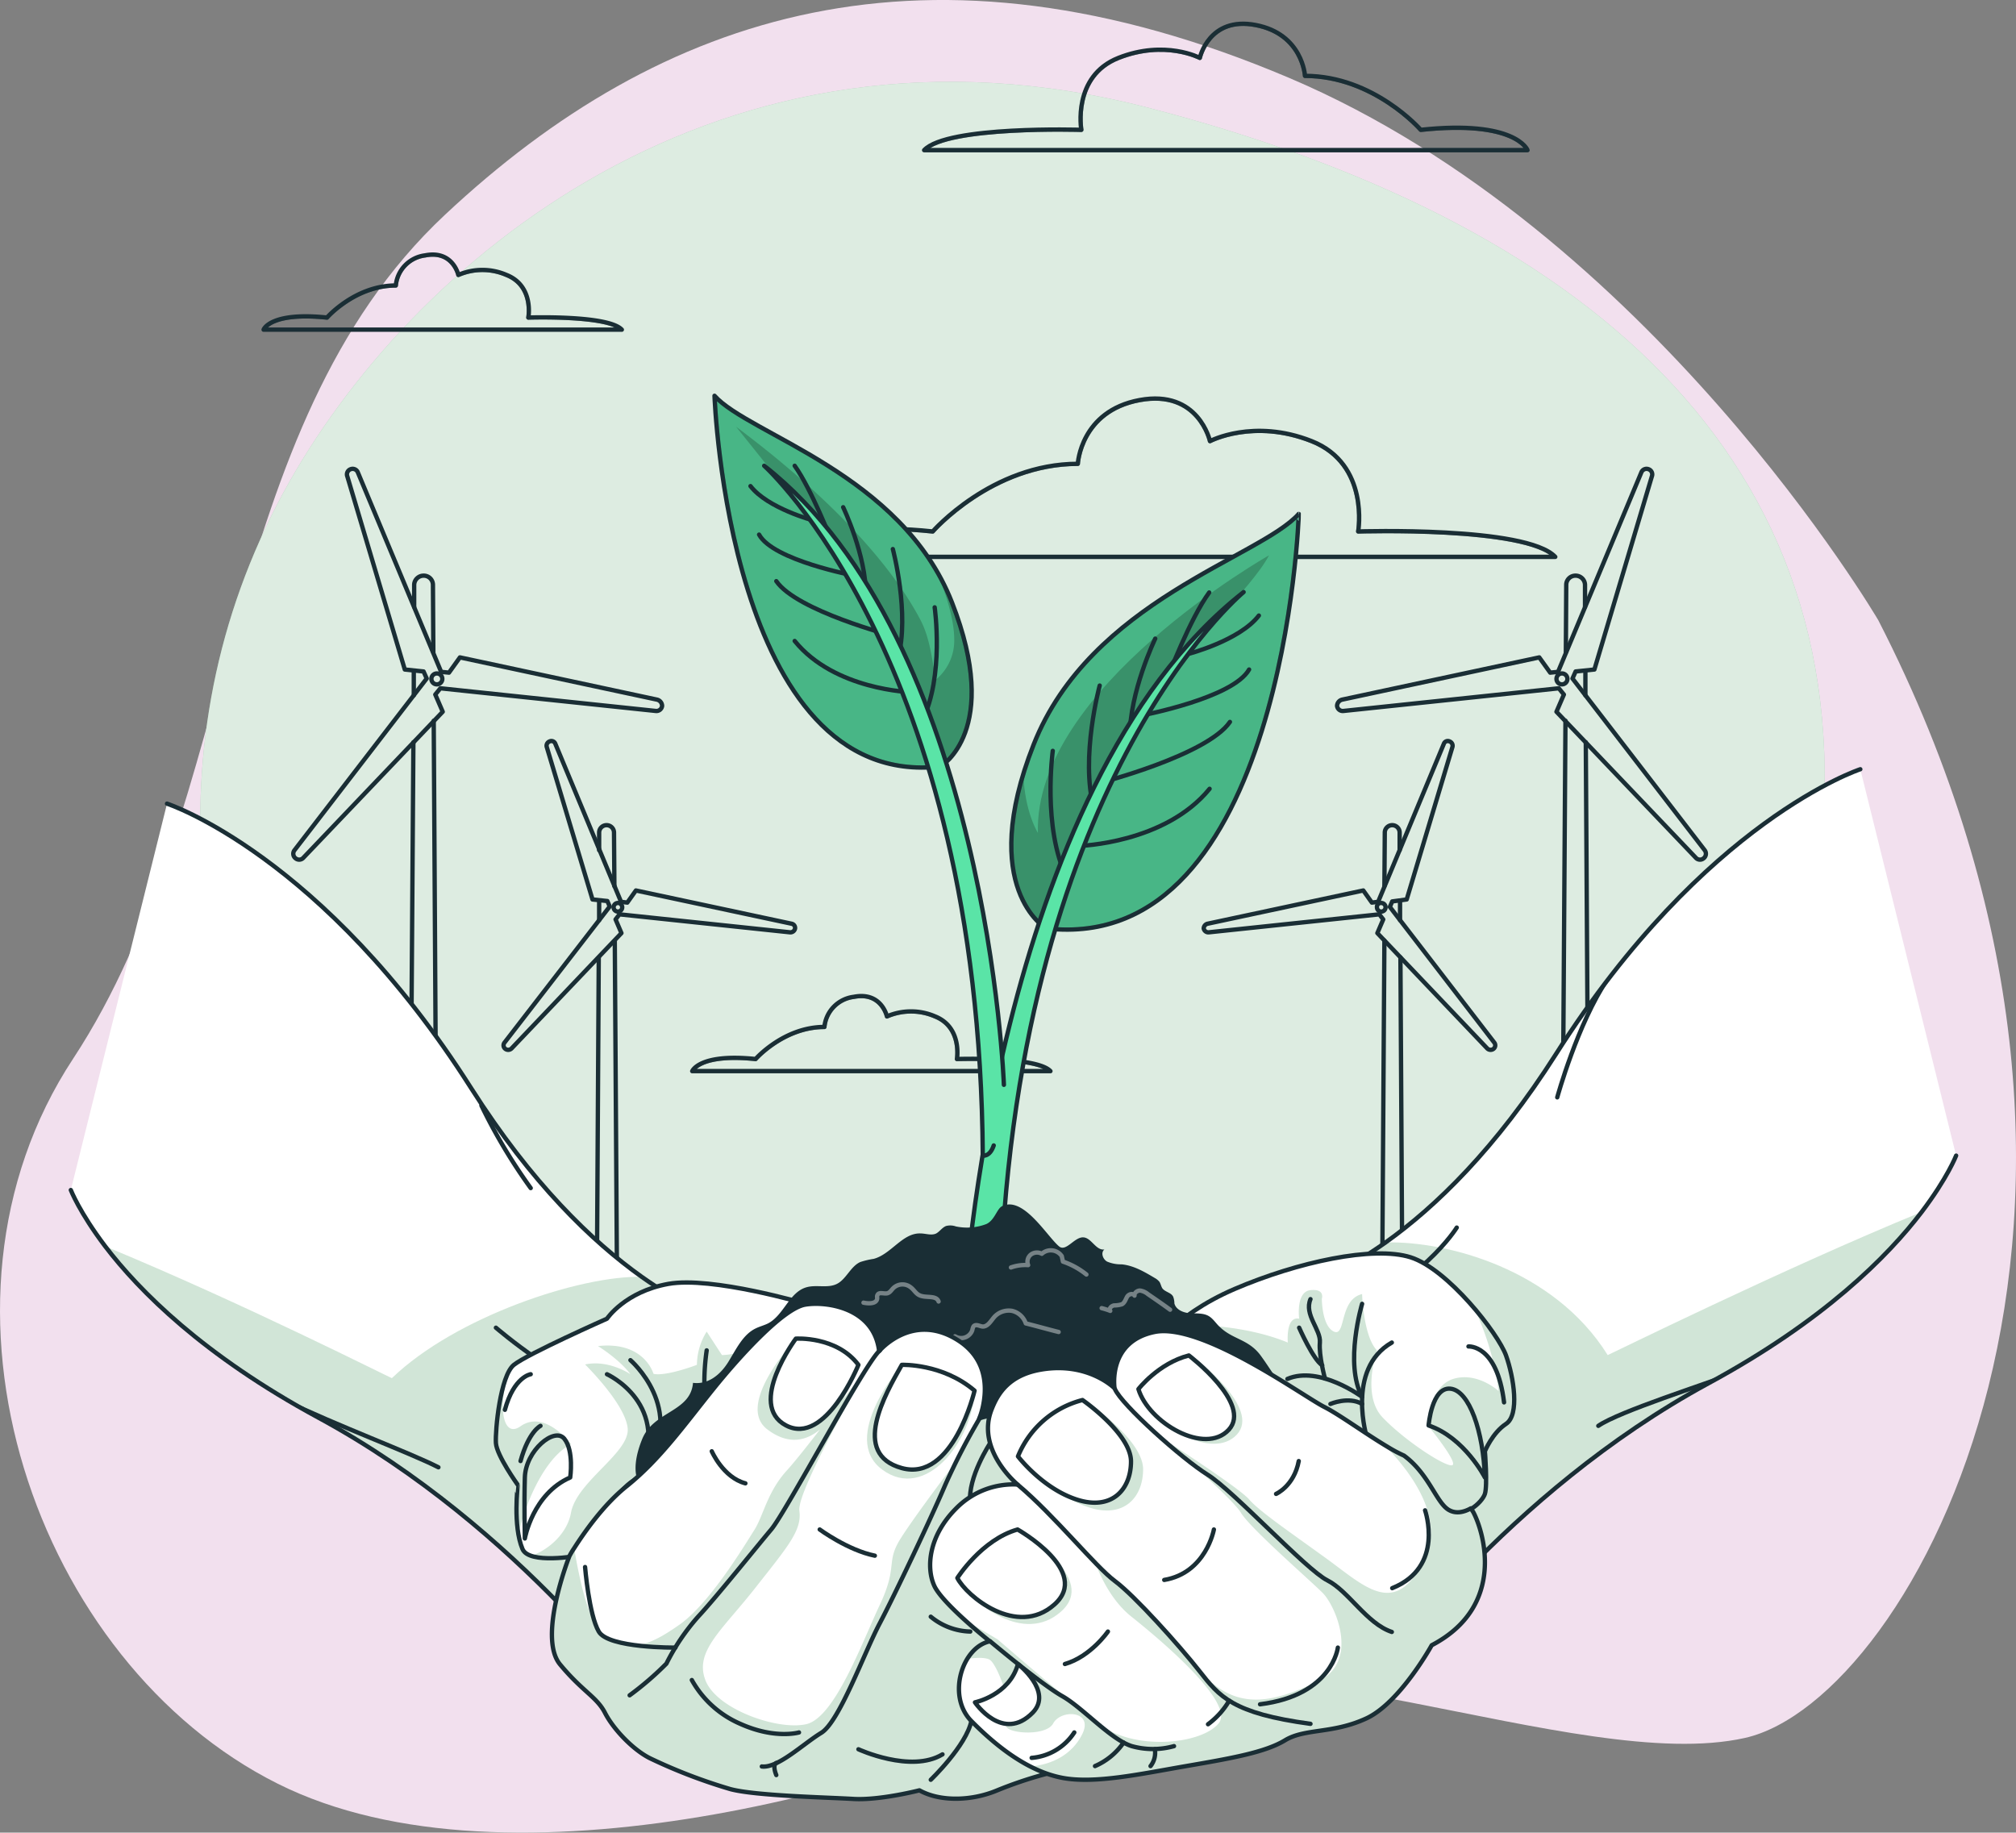 <svg id="acabb06f-aa9b-4f37-8cd4-b0208396fac6" data-name="Layer 1" xmlns="http://www.w3.org/2000/svg" xmlns:xlink="http://www.w3.org/1999/xlink" viewBox="0 0 515.52 468.61"><rect x="0" y="0" width="515.52" height="468.61" fill="#808080" stroke="none"/><defs><clipPath id="b14320d2-7fa3-4174-b8d4-47cee7096230" transform="translate(0.01 -9.5)"><path d="M238.5,145.4s15.1-17.3,37.1-17.3c0,0,.7-13.5,15.8-16.3s18,10.5,18,10.5,11.1-5.9,26,0,11.9,23.1,11.9,23.1,43-1.4,50.4,6.5H204.2C204.3,151.8,208.2,142.2,238.5,145.4Z" style="fill:none"/></clipPath><clipPath id="b8edc8b8-f21a-46d1-985a-889e7f084228" transform="translate(0.01 -9.5)"><path d="M363.3,42.7s-12-13.8-29.6-13.8c0,0-.6-10.7-12.6-13s-14.3,8.4-14.3,8.4-8.9-4.7-20.8,0-9.5,18.4-9.5,18.4-34.3-1.1-40.2,5.2H390.6C390.6,47.8,387.5,40.1,363.3,42.7Z" style="fill:none"/></clipPath><clipPath id="b189408f-b842-4c9b-9f15-b2dbb829516e" transform="translate(0.01 -9.5)"><path d="M83.6,90.7s7.2-8.2,17.6-8.2a8.59,8.59,0,0,1,7.5-7.7c7.1-1.4,8.5,5,8.5,5a15.48,15.48,0,0,1,12.3,0c7.1,2.8,5.6,10.9,5.6,10.9s20.4-.7,23.9,3.1H67.4C67.4,93.7,69.2,89.2,83.6,90.7Z" style="fill:none"/></clipPath><clipPath id="fc72692e-bbf9-4c11-9325-2c35937d1d07" transform="translate(0.01 -9.5)"><path d="M193.2,280.3s7.2-8.2,17.6-8.2a8.59,8.59,0,0,1,7.5-7.7c7.1-1.4,8.5,5,8.5,5a15.48,15.48,0,0,1,12.3,0c7,2.8,5.6,10.9,5.6,10.9s20.4-.7,23.9,3.1H177S178.8,278.8,193.2,280.3Z" style="fill:none"/></clipPath><clipPath id="eaccfa8e-49d9-4f3b-972c-bd23ac95a9a1" transform="translate(0.01 -9.5)"><path d="M18.1,313.8s2.2,5.7,8.8,14.4C35.6,339.6,52,356.1,81.4,372c51.9,28.1,84.8,74.7,84.8,74.7l30.2-96.3s-13.4-1-32.3-14.4c-12.8-9.1-28.2-24-43.6-48.2C82.5,228,42.7,215,42.7,215" style="fill:none"/></clipPath><clipPath id="aed127f0-0cd9-49f0-ac4c-7cfba8648643" transform="translate(0.01 -9.5)"><path d="M500.2,305s-2.2,5.7-8.8,14.4c-8.7,11.4-25.1,27.9-54.5,43.8-51.9,28.1-84.8,74.7-84.8,74.7L322,341.6s13.4-1,32.3-14.4c12.8-9.1,28.2-24,43.6-48.2,38-59.8,77.8-72.8,77.8-72.8" style="fill:none"/></clipPath><clipPath id="bca815fb-6cfc-4c15-a606-35c15a2c599d" transform="translate(0.01 -9.5)"><path d="M267.5,246.9s-17.7-10.2-3.2-47,58-47.9,67.8-59C332.2,140.9,328.2,253.9,267.5,246.9Z" style="fill:none"/></clipPath><clipPath id="e222c1ca-50ca-414e-8112-9edaa84a27ae" transform="translate(0.01 -9.5)"><path d="M240.5,205.5s15.8-9.1,2.9-42-51.9-42.9-60.7-52.8C182.7,110.7,186.2,211.7,240.5,205.5Z" style="fill:none"/></clipPath></defs><g id="b57f6d44-dafa-41aa-bbd3-98d5992ac152" data-name="Layer 1"><g id="b2964562-139f-4e96-a66d-4959335efae6" data-name="Layer 1"><g id="bffd6575-fe86-42d1-91e7-8c0c88cbce37" data-name="Layer 3"><path id="a77e2606-a2b4-464b-9bd9-c41333b6eba3" data-name="background-green" d="M480.3,168.1S422,68.6,329.6,29.4s-160.5-16.8-215.8,35c-58.7,54.9-52,150.2-95.1,215.8-41.5,63-9.5,154.5,52.3,185.4,59.3,29.7,161.1-.1,204.1-21.2s128.3,19.1,171.1,9.5S558,319.5,480.3,168.1Z" transform="translate(0.01 -9.5)" style="fill:#f2e0ee"/></g></g><g id="a31b1b7d-843d-43a7-9d1c-525bdd34855d" data-name="Layer 2"><path d="M72.5,135.4C104.3,76.9,184.2,8.6,293.8,37.1s183.6,88.6,171.5,193.2S389.4,421.8,252,424.4,2.9,263.6,72.5,135.4Z" transform="translate(0.01 -9.5)" style="fill:#8dbe9b"/><path d="M72.5,135.4C104.3,76.9,184.2,8.6,293.8,37.1s183.6,88.6,171.5,193.2S389.4,421.8,252,424.4,2.9,263.6,72.5,135.4Z" transform="translate(0.01 -9.5)" style="fill:#fff;opacity:0.7;isolation:isolate"/></g></g><g id="a222d712-0066-4354-8976-a5b9a6f7c960" data-name="Layer 2"><g style="clip-path:url(#b14320d2-7fa3-4174-b8d4-47cee7096230)"><path d="M238.5,145.4s15.1-17.3,37.1-17.3c0,0,.7-13.5,15.8-16.3s18,10.5,18,10.5,11.1-5.9,26,0,11.9,23.1,11.9,23.1,43-1.4,50.4,6.5H204.2C204.3,151.8,208.2,142.2,238.5,145.4Z" transform="translate(0.01 -9.5)" style="fill:none;stroke:#1a2e35;stroke-linecap:round;stroke-linejoin:round;stroke-width:1.109px;opacity:0.5;isolation:isolate"/></g><path d="M238.5,145.4s15.1-17.3,37.1-17.3c0,0,.7-13.5,15.8-16.3s18,10.5,18,10.5,11.1-5.9,26,0,11.9,23.1,11.9,23.1,43-1.4,50.4,6.5H204.2C204.3,151.8,208.2,142.2,238.5,145.4Z" transform="translate(0.01 -9.5)" style="fill:none;stroke:#1a2e35;stroke-linecap:round;stroke-linejoin:round;stroke-width:1.109px"/><g style="clip-path:url(#b8edc8b8-f21a-46d1-985a-889e7f084228)"><path d="M363.3,42.7s-12-13.8-29.6-13.8c0,0-.6-10.7-12.6-13s-14.3,8.4-14.3,8.4-8.9-4.7-20.8,0-9.5,18.4-9.5,18.4-34.3-1.1-40.2,5.2H390.6C390.6,47.8,387.5,40.1,363.3,42.7Z" transform="translate(0.01 -9.5)" style="fill:none;stroke:#1a2e35;stroke-linecap:round;stroke-linejoin:round;stroke-width:1.109px;opacity:0.5;isolation:isolate"/></g><path d="M363.3,42.7s-12-13.8-29.6-13.8c0,0-.6-10.7-12.6-13s-14.3,8.4-14.3,8.4-8.9-4.7-20.8,0-9.5,18.4-9.5,18.4-34.3-1.1-40.2,5.2H390.6C390.6,47.8,387.5,40.1,363.3,42.7Z" transform="translate(0.01 -9.5)" style="fill:none;stroke:#1a2e35;stroke-linecap:round;stroke-linejoin:round;stroke-width:1.109px"/><g style="clip-path:url(#b189408f-b842-4c9b-9f15-b2dbb829516e)"><path d="M83.6,90.7s7.2-8.2,17.6-8.2a8.59,8.59,0,0,1,7.5-7.7c7.1-1.4,8.5,5,8.5,5a15.48,15.48,0,0,1,12.3,0c7.1,2.8,5.6,10.9,5.6,10.9s20.4-.7,23.9,3.1H67.4C67.4,93.7,69.2,89.2,83.6,90.7Z" transform="translate(0.01 -9.5)" style="fill:none;stroke:#1a2e35;stroke-linecap:round;stroke-linejoin:round;stroke-width:1.109px;opacity:0.5;isolation:isolate"/></g><path d="M83.6,90.7s7.2-8.2,17.6-8.2a8.59,8.59,0,0,1,7.5-7.7c7.1-1.4,8.5,5,8.5,5a15.48,15.48,0,0,1,12.3,0c7.1,2.8,5.6,10.9,5.6,10.9s20.4-.7,23.9,3.1H67.4C67.4,93.7,69.2,89.2,83.6,90.7Z" transform="translate(0.01 -9.5)" style="fill:none;stroke:#1a2e35;stroke-linecap:round;stroke-linejoin:round;stroke-width:1.109px"/><g style="clip-path:url(#fc72692e-bbf9-4c11-9325-2c35937d1d07)"><path d="M193.2,280.3s7.2-8.2,17.6-8.2a8.59,8.59,0,0,1,7.5-7.7c7.1-1.4,8.5,5,8.5,5a15.48,15.48,0,0,1,12.3,0c7,2.8,5.6,10.9,5.6,10.9s20.4-.7,23.9,3.1H177S178.8,278.8,193.2,280.3Z" transform="translate(0.01 -9.5)" style="fill:none;stroke:#1a2e35;stroke-linecap:round;stroke-linejoin:round;stroke-width:1.109px;opacity:0.5;isolation:isolate"/></g><path d="M193.2,280.3s7.2-8.2,17.6-8.2a8.59,8.59,0,0,1,7.5-7.7c7.1-1.4,8.5,5,8.5,5a15.48,15.48,0,0,1,12.3,0c7,2.8,5.6,10.9,5.6,10.9s20.4-.7,23.9,3.1H177S178.8,278.8,193.2,280.3Z" transform="translate(0.01 -9.5)" style="fill:none;stroke:#1a2e35;stroke-linecap:round;stroke-linejoin:round;stroke-width:1.109px"/><path d="M110.8,176.3l-.1-17.3a2.35,2.35,0,0,0-2.4-2.3,2.41,2.41,0,0,0-2.4,2.3v5.7" transform="translate(0.01 -9.5)" style="fill:none;stroke:#1a2e35;stroke-linecap:round;stroke-linejoin:round;stroke-width:1.109px"/><line x1="105.81" y1="171.5" x2="105.81" y2="177.8" style="fill:none;stroke:#1a2e35;stroke-linecap:round;stroke-linejoin:round;stroke-width:1.109px"/><line x1="111.71" y1="320.5" x2="110.91" y2="184.3" style="fill:none;stroke:#1a2e35;stroke-linecap:round;stroke-linejoin:round;stroke-width:1.109px"/><line x1="105.71" y1="189.8" x2="104.81" y2="320.5" style="fill:none;stroke:#1a2e35;stroke-linecap:round;stroke-linejoin:round;stroke-width:1.109px"/><path d="M168,188.4l-50.4-10.8-2.8,3.9-2-.2-21.3-51a1.43,1.43,0,0,0-1.9-.8,1.4,1.4,0,0,0-.8,1.8l14.7,49.4,4.8.5.8,1.8L75.3,226.9a1.47,1.47,0,0,0,.3,2.1,1.43,1.43,0,0,0,2-.2l35.6-37.3-1.9-4.4,1.3-1.6,55.1,5.8a1.46,1.46,0,0,0,1.6-1.3A1.69,1.69,0,0,0,168,188.4Z" transform="translate(0.01 -9.5)" style="fill:none;stroke:#1a2e35;stroke-linecap:round;stroke-linejoin:round;stroke-width:1.109px"/><circle cx="111.71" cy="173.6" r="1.4" style="fill:none;stroke:#1a2e35;stroke-linecap:round;stroke-linejoin:round;stroke-width:1.109px"/><path d="M157.1,236.1l-.1-13.7a1.9,1.9,0,0,0-3.8,0v4.5" transform="translate(0.01 -9.5)" style="fill:none;stroke:#1a2e35;stroke-linecap:round;stroke-linejoin:round;stroke-width:1.109px"/><line x1="153.21" y1="230.3" x2="153.21" y2="235.3" style="fill:none;stroke:#1a2e35;stroke-linecap:round;stroke-linejoin:round;stroke-width:1.109px"/><line x1="157.91" y1="348.2" x2="157.21" y2="240.5" style="fill:none;stroke:#1a2e35;stroke-linecap:round;stroke-linejoin:round;stroke-width:1.109px"/><line x1="153.11" y1="244.8" x2="152.51" y2="348.2" style="fill:none;stroke:#1a2e35;stroke-linecap:round;stroke-linejoin:round;stroke-width:1.109px"/><path d="M202.4,245.7l-39.8-8.5-2.2,3.1-1.6-.2L142,199.7a1.07,1.07,0,0,0-1.5-.6,1.17,1.17,0,0,0-.7,1.4l11.7,39,3.8.4.6,1.4L129,276.1a1.13,1.13,0,0,0,.2,1.6,1.22,1.22,0,0,0,1.6-.1l28.1-29.5-1.5-3.5,1-1.3,43.6,4.6a1.2,1.2,0,0,0,1.3-1A1.09,1.09,0,0,0,202.4,245.7Z" transform="translate(0.01 -9.5)" style="fill:none;stroke:#1a2e35;stroke-linecap:round;stroke-linejoin:round;stroke-width:1.109px"/><path d="M159.1,241.5a1.1,1.1,0,1,1-1.1-1.1C158.5,240.3,159.1,240.9,159.1,241.5Z" transform="translate(0.01 -9.5)" style="fill:none;stroke:#1a2e35;stroke-linecap:round;stroke-linejoin:round;stroke-width:1.109px"/><path d="M400.4,176.3l.1-17.3a2.35,2.35,0,0,1,2.4-2.3,2.41,2.41,0,0,1,2.4,2.3v5.7" transform="translate(0.01 -9.5)" style="fill:none;stroke:#1a2e35;stroke-linecap:round;stroke-linejoin:round;stroke-width:1.109px"/><line x1="405.41" y1="171.5" x2="405.41" y2="177.8" style="fill:none;stroke:#1a2e35;stroke-linecap:round;stroke-linejoin:round;stroke-width:1.109px"/><line x1="399.41" y1="320.5" x2="400.31" y2="184.3" style="fill:none;stroke:#1a2e35;stroke-linecap:round;stroke-linejoin:round;stroke-width:1.109px"/><line x1="405.51" y1="189.8" x2="406.31" y2="320.5" style="fill:none;stroke:#1a2e35;stroke-linecap:round;stroke-linejoin:round;stroke-width:1.109px"/><path d="M343.2,188.4l50.4-10.8,2.8,3.9,2-.2,21.3-51a1.43,1.43,0,0,1,1.9-.8,1.4,1.4,0,0,1,.8,1.8l-14.7,49.4-4.8.5-.8,1.8,33.8,43.9a1.47,1.47,0,0,1-.3,2.1,1.43,1.43,0,0,1-2-.2L398,191.5l1.9-4.4-1.3-1.6-55.1,5.8a1.46,1.46,0,0,1-1.6-1.3A1.69,1.69,0,0,1,343.2,188.4Z" transform="translate(0.01 -9.5)" style="fill:none;stroke:#1a2e35;stroke-linecap:round;stroke-linejoin:round;stroke-width:1.109px"/><circle cx="399.41" cy="173.6" r="1.4" style="fill:none;stroke:#1a2e35;stroke-linecap:round;stroke-linejoin:round;stroke-width:1.109px"/><path d="M354,236.1l.1-13.7a1.9,1.9,0,1,1,3.8,0v4.5" transform="translate(0.01 -9.5)" style="fill:none;stroke:#1a2e35;stroke-linecap:round;stroke-linejoin:round;stroke-width:1.109px"/><line x1="358.01" y1="230.3" x2="358.01" y2="235.3" style="fill:none;stroke:#1a2e35;stroke-linecap:round;stroke-linejoin:round;stroke-width:1.109px"/><line x1="353.31" y1="348.2" x2="354.01" y2="240.5" style="fill:none;stroke:#1a2e35;stroke-linecap:round;stroke-linejoin:round;stroke-width:1.109px"/><line x1="358.11" y1="244.8" x2="358.71" y2="348.2" style="fill:none;stroke:#1a2e35;stroke-linecap:round;stroke-linejoin:round;stroke-width:1.109px"/><path d="M308.8,245.7l39.8-8.5,2.2,3.1,1.6-.2,16.8-40.4a1.07,1.07,0,0,1,1.5-.6,1.17,1.17,0,0,1,.7,1.4l-11.7,39-3.7.5-.6,1.4,26.7,34.7a1.13,1.13,0,0,1-.2,1.6,1.22,1.22,0,0,1-1.6-.1l-28.1-29.5,1.5-3.5-1-1.3-43.6,4.6a1.2,1.2,0,0,1-1.3-1A1.27,1.27,0,0,1,308.8,245.7Z" transform="translate(0.01 -9.5)" style="fill:none;stroke:#1a2e35;stroke-linecap:round;stroke-linejoin:round;stroke-width:1.109px"/><path d="M352.1,241.5a1.1,1.1,0,1,0,1.1-1.1A1,1,0,0,0,352.1,241.5Z" transform="translate(0.01 -9.5)" style="fill:none;stroke:#1a2e35;stroke-linecap:round;stroke-linejoin:round;stroke-width:1.109px"/><path d="M18.1,313.8s2.2,5.7,8.8,14.4C35.6,339.6,52,356.1,81.4,372c51.9,28.1,84.8,74.7,84.8,74.7l30.2-96.3s-13.4-1-32.3-14.4c-12.8-9.1-28.2-24-43.6-48.2C82.5,228,42.7,215,42.7,215" transform="translate(0.01 -9.5)" style="fill:#fff"/><g style="clip-path:url(#eaccfa8e-49d9-4f3b-972c-bd23ac95a9a1)"><path d="M26.9,328.2C35.6,339.6,52,356.1,81.4,372c51.9,28.1,84.8,74.7,84.8,74.7l30.2-96.3s-13.4-1-32.3-14.4c-15.5-.4-47.5,10.1-63.9,25.9C100.1,362,62.3,342.8,26.9,328.2Z" transform="translate(0.01 -9.5)" style="fill:#8dbe9b;opacity:0.4;isolation:isolate"/></g><g style="clip-path:url(#eaccfa8e-49d9-4f3b-972c-bd23ac95a9a1)"><path d="M126.8,349s18.5,15.9,28.9,16.5" transform="translate(0.01 -9.5)" style="fill:none;stroke:#1a2e35;stroke-linecap:round;stroke-linejoin:round;stroke-width:1.109px"/></g><g style="clip-path:url(#eaccfa8e-49d9-4f3b-972c-bd23ac95a9a1)"><path d="M72.6,367.5c13.2,6.4,32.5,13.6,39.5,17.2" transform="translate(0.01 -9.5)" style="fill:none;stroke:#1a2e35;stroke-linecap:round;stroke-linejoin:round;stroke-width:1.109px"/></g><g style="clip-path:url(#eaccfa8e-49d9-4f3b-972c-bd23ac95a9a1)"><path d="M123.1,292.2a140.24,140.24,0,0,0,12.6,21.1" transform="translate(0.01 -9.5)" style="fill:none;stroke:#1a2e35;stroke-linecap:round;stroke-linejoin:round;stroke-width:1.109px"/></g><path d="M18.1,313.8s2.2,5.7,8.8,14.4C35.6,339.6,52,356.1,81.4,372c51.9,28.1,84.8,74.7,84.8,74.7l30.2-96.3s-13.4-1-32.3-14.4c-12.8-9.1-28.2-24-43.6-48.2C82.5,228,42.7,215,42.7,215" transform="translate(0.01 -9.5)" style="fill:none;stroke:#1a2e35;stroke-linecap:round;stroke-linejoin:round;stroke-width:1.109px"/><path d="M500.2,305s-2.2,5.7-8.8,14.4c-8.7,11.4-25.1,27.9-54.5,43.8-51.9,28.1-84.8,74.7-84.8,74.7L322,341.6s13.4-1,32.3-14.4c12.8-9.1,28.2-24,43.6-48.2,38-59.8,77.8-72.8,77.8-72.8" transform="translate(0.01 -9.5)" style="fill:#fff"/><g style="clip-path:url(#aed127f0-0cd9-49f0-ac4c-7cfba8648643)"><path d="M491.4,319.4c-8.7,11.4-25.1,27.9-54.5,43.8-51.9,28.1-84.8,74.7-84.8,74.7L322,341.6s13.4-1,32.3-14.4c15.5-.4,43,6.7,56.8,28.8C411.1,356.1,456,333.9,491.4,319.4Z" transform="translate(0.01 -9.5)" style="fill:#8dbe9b;opacity:0.4;isolation:isolate"/></g><g style="clip-path:url(#aed127f0-0cd9-49f0-ac4c-7cfba8648643)"><path d="M372.5,323.4s-9,14.7-32.3,23.9" transform="translate(0.01 -9.5)" style="fill:none;stroke:#1a2e35;stroke-linecap:round;stroke-linejoin:round;stroke-width:1.109px"/></g><g style="clip-path:url(#aed127f0-0cd9-49f0-ac4c-7cfba8648643)"><path d="M442.5,360.9c-5.6,2.3-28.5,9.5-33.8,13.2" transform="translate(0.01 -9.5)" style="fill:none;stroke:#1a2e35;stroke-linecap:round;stroke-linejoin:round;stroke-width:1.109px"/></g><g style="clip-path:url(#aed127f0-0cd9-49f0-ac4c-7cfba8648643)"><path d="M398.2,290.1s5.2-18.9,12.9-30.3" transform="translate(0.01 -9.5)" style="fill:none;stroke:#1a2e35;stroke-linecap:round;stroke-linejoin:round;stroke-width:1.109px"/></g><path d="M500.2,305s-2.2,5.7-8.8,14.4c-8.7,11.4-25.1,27.9-54.5,43.8-51.9,28.1-84.8,74.7-84.8,74.7L322,341.6s13.4-1,32.3-14.4c12.8-9.1,28.2-24,43.6-48.2,38-59.8,77.8-72.8,77.8-72.8" transform="translate(0.01 -9.5)" style="fill:none;stroke:#1a2e35;stroke-linecap:round;stroke-linejoin:round;stroke-width:1.109px"/><path d="M221,373.5l-32.4,3.9s-22.6,6.9-28.1,11.8-12.7,18.1-12.7,18.1-8,1.5-12,0a3.36,3.36,0,0,1-2.1-1.7,22.21,22.21,0,0,1-1.1-3.9,50.81,50.81,0,0,1-.2-12.5s-5.3-7.6-5.6-10.7.9-16,4.1-19.5c.1-.2.3-.3.4-.4,3.5-2.8,23.8-11.8,23.8-11.8s4.6-6.8,15.7-8.9S206,343,206,343l3.5,7.2Z" transform="translate(0.01 -9.5)" style="fill:#fff"/><path d="M132.6,401.8a50.81,50.81,0,0,1-.2-12.5s-5.3-7.6-5.6-10.7.9-16,4.1-19.5c-3.7,7.4-3,18.8,2.2,15.1,6.3-4.4,12.9,4.6,12.9,4.6C139.1,382.3,134.1,394.5,132.6,401.8Z" transform="translate(0.01 -9.5)" style="fill:#8dbe9b;opacity:0.4;isolation:isolate"/><path d="M221,373.5l-32.4,3.9s-22.6,6.9-28.1,11.8-12.7,18.1-12.7,18.1-8,1.5-12,0c3.8-1.1,9.2-5.3,10.2-11,1.5-8,15-15.3,14.5-21.5s-10.9-16.4-10.9-16.4c6.1-1.3,11.6,2.5,11.6,2.5-2.9-3.9-8.3-7.2-8.3-7.2,11.9-1.3,14.2,7.1,14.2,7.1,3.3.7,11.1-2.3,11.1-2.3a16.28,16.28,0,0,1,2.5-8.5l3.9,6c4.2,0,18.3-4,25-6Z" transform="translate(0.01 -9.5)" style="fill:#8dbe9b;opacity:0.4;isolation:isolate"/><path d="M133.6,405.6c1.7,4,14.2,1.7,14.2,1.7s7.2-13.2,12.7-18.1,28.1-11.8,28.1-11.8l32.4-3.9-14.9-30.6s-24.1-7.1-35.2-5.1-15.7,8.9-15.7,8.9-20.3,9-23.8,11.8-4.8,16.8-4.6,20,5.6,10.7,5.6,10.7S131.1,399.7,133.6,405.6Z" transform="translate(0.01 -9.5)" style="fill:none;stroke:#1a2e35;stroke-linecap:round;stroke-linejoin:round;stroke-width:1.109px"/><path d="M134.2,402.9s2-11.4,11.6-15.6c0,0,1-6.8-1.5-9.9s-9.9,3-10.1,9.9S134.2,402.9,134.2,402.9Z" transform="translate(0.01 -9.5)" style="fill:none;stroke:#1a2e35;stroke-linecap:round;stroke-linejoin:round;stroke-width:1.109px"/><path d="M155.2,360.9s16.9,7.6,8.1,26.4" transform="translate(0.01 -9.5)" style="fill:none;stroke:#1a2e35;stroke-linecap:round;stroke-linejoin:round;stroke-width:1.109px"/><path d="M161.2,357.3s14.4,12.4,3.8,28" transform="translate(0.01 -9.5)" style="fill:none;stroke:#1a2e35;stroke-linecap:round;stroke-linejoin:round;stroke-width:1.109px"/><path d="M180.7,354.8a57.68,57.68,0,0,0,0,16.5" transform="translate(0.01 -9.5)" style="fill:none;stroke:#1a2e35;stroke-linecap:round;stroke-linejoin:round;stroke-width:1.109px"/><path d="M138.2,374.1s-3,1.4-5.1,9" transform="translate(0.01 -9.5)" style="fill:none;stroke:#1a2e35;stroke-linecap:round;stroke-linejoin:round;stroke-width:1.109px"/><path d="M135.7,360.9s-4.3.6-6.6,9.1" transform="translate(0.01 -9.5)" style="fill:none;stroke:#1a2e35;stroke-linecap:round;stroke-linejoin:round;stroke-width:1.109px"/><path d="M385.1,373.5c-3.5,2.3-5.4,7.1-5.4,7.1s.7,8.7,0,10.9-5.5,6.6-9.3,4.2-5.8-11.3-15.6-15.1l-61.6-24.5a43.12,43.12,0,0,1,7.4-7.9,59.91,59.91,0,0,1,15.1-9.1c16-6.8,35.5-11.1,45-8.1,5.4,1.7,11.8,7.7,16.8,13.6,3.8,4.5,6.8,9.1,7.7,11.5C387.1,361.6,388.6,371.2,385.1,373.5Z" transform="translate(0.01 -9.5)" style="fill:#fff"/><path d="M385.1,373.5c-3.5,2.3-5.4,7.1-5.4,7.1s.7,8.7,0,10.9-5.5,6.6-9.3,4.2-5.8-11.3-15.6-15.1l-61.6-24.5a43.12,43.12,0,0,1,7.4-7.9c8.4-.1,19.5.8,28.7,4.6,0,0-.6-6.8,2.9-6.1,0,0-.9-6.9,2.9-7.3s2.9,2.2,2.9,2.2,0,7,3.1,8.4,1.3-8.2,7.2-9.6c0,0,.3,10.8,3.8,14.4,0,0-4,11.4,1.4,17.1s15.5,12.4,17.7,12.3-6-10.1-6-10.1.2-10.1,6.4-12,11.6,3.1,11.6,3.1a70.48,70.48,0,0,0-5.9-20.5c3.8,4.5,6.8,9.1,7.7,11.5C387.1,361.6,388.6,371.2,385.1,373.5Z" transform="translate(0.01 -9.5)" style="fill:#8dbe9b;opacity:0.4;isolation:isolate"/><path d="M293.2,356.1s6.4-10.1,22.5-17,35.5-11.1,45-8.1,22.4,19.5,24.4,25.1,3.5,15.2,0,17.5-5.4,7-5.4,7,.7,8.7,0,10.9-5.5,6.6-9.3,4.2-5.8-11.3-15.6-15.1" transform="translate(0.01 -9.5)" style="fill:none;stroke:#1a2e35;stroke-linecap:round;stroke-linejoin:round;stroke-width:1.109px"/><path d="M365.3,374s.8-9.9,5.6-9.4,8.4,10.9,8.8,22.7C379.7,387.3,374.5,377.1,365.3,374Z" transform="translate(0.01 -9.5)" style="fill:none;stroke:#1a2e35;stroke-linecap:round;stroke-linejoin:round;stroke-width:1.109px"/><path d="M349.6,377.4s-5.6-17.8,6.3-24.6" transform="translate(0.01 -9.5)" style="fill:none;stroke:#1a2e35;stroke-linecap:round;stroke-linejoin:round;stroke-width:1.109px"/><path d="M348.3,342.9s-4.6,15.3,0,23.8c0,0-10.9-8.1-19.1-4.6" transform="translate(0.01 -9.5)" style="fill:none;stroke:#1a2e35;stroke-linecap:round;stroke-linejoin:round;stroke-width:1.109px"/><path d="M338.8,362s-1.6-5.9-1.3-9.2-4.1-7.1-2.4-11.1" transform="translate(0.01 -9.5)" style="fill:none;stroke:#1a2e35;stroke-linecap:round;stroke-linejoin:round;stroke-width:1.109px"/><path d="M332.2,349s3.6,8.2,5.9,9.6" transform="translate(0.01 -9.5)" style="fill:none;stroke:#1a2e35;stroke-linecap:round;stroke-linejoin:round;stroke-width:1.109px"/><path d="M340.2,368.5s4.6-2,8.1,0" transform="translate(0.01 -9.5)" style="fill:none;stroke:#1a2e35;stroke-linecap:round;stroke-linejoin:round;stroke-width:1.109px"/><path d="M375.5,353.8s7.3-.6,9.1,14.3" transform="translate(0.01 -9.5)" style="fill:none;stroke:#1a2e35;stroke-linecap:round;stroke-linejoin:round;stroke-width:1.109px"/><path d="M267.5,246.9s-17.7-10.2-3.2-47,58-47.9,67.8-59C332.2,140.9,328.2,253.9,267.5,246.9Z" transform="translate(0.01 -9.5)" style="fill:#5ae4a7"/><g style="clip-path:url(#bca815fb-6cfc-4c15-a606-35c15a2c599d)"><path d="M324.5,151.5c-5,9.4-20.3,21.3-37.1,50-10.2,17.3-17,35.2-20.4,45-2.7-2-13.5-12-5.3-38.9.3,9.5,3.7,14.9,3.7,14.9C264.3,185.5,324.5,151.5,324.5,151.5Z" transform="translate(0.01 -9.5)" style="fill-opacity:0.7;opacity:0.3;isolation:isolate"/></g><g style="clip-path:url(#bca815fb-6cfc-4c15-a606-35c15a2c599d)"><path d="M267.5,246.9s-17.7-10.2-3.2-47,58-47.9,67.8-59C332.2,140.9,328.2,253.9,267.5,246.9Z" transform="translate(0.01 -9.5)" style="stroke:#1a2e35;stroke-linecap:round;stroke-linejoin:round;stroke-width:1.109px;opacity:0.2;isolation:isolate"/></g><path d="M267.5,246.9s-17.7-10.2-3.2-47,58-47.9,67.8-59C332.2,140.9,328.2,253.9,267.5,246.9Z" transform="translate(0.01 -9.5)" style="fill:none;stroke:#1a2e35;stroke-linecap:round;stroke-linejoin:round;stroke-width:1.109px"/><path d="M269.2,201.5s-2.7,19.7,3.6,32.5l3.2-8.2s21.9-.6,33.3-14.6" transform="translate(0.01 -9.5)" style="fill:none;stroke:#1a2e35;stroke-linecap:round;stroke-linejoin:round;stroke-width:1.109px"/><path d="M281.2,184.8s-5,18.4-1.5,31.3l1.5-6.4s27.5-7.1,33.3-15.6" transform="translate(0.01 -9.5)" style="fill:none;stroke:#1a2e35;stroke-linecap:round;stroke-linejoin:round;stroke-width:1.109px"/><path d="M295.4,172.8s-6.6,13.7-6.5,25.2l3.2-5.6s23.2-4.4,27.3-11.7" transform="translate(0.01 -9.5)" style="fill:none;stroke:#1a2e35;stroke-linecap:round;stroke-linejoin:round;stroke-width:1.109px"/><path d="M309.2,161c-4.9,6.7-10.6,21.7-10.6,21.7l5.3-6s13.1-3.4,18-9.8" transform="translate(0.01 -9.5)" style="fill:none;stroke:#1a2e35;stroke-linecap:round;stroke-linejoin:round;stroke-width:1.109px"/><path d="M246.5,343.9s7.5-132.8,71.5-183c0,0-59.4,49-62.4,183Z" transform="translate(0.01 -9.5)" style="fill:#5ae4a7"/><path d="M246.5,343.9s7.5-132.8,71.5-183c0,0-59.4,49-62.4,183Z" transform="translate(0.01 -9.5)" style="fill:none;stroke:#1a2e35;stroke-linecap:round;stroke-linejoin:round;stroke-width:1.109px"/><path d="M240.5,205.5s15.8-9.1,2.9-42-51.9-42.9-60.7-52.8C182.7,110.7,186.2,211.7,240.5,205.5Z" transform="translate(0.01 -9.5)" style="fill:#5ae4a7"/><g style="clip-path:url(#e222c1ca-50ca-414e-8112-9edaa84a27ae)"><path d="M243.4,163.4a30.15,30.15,0,0,0-2.5-5.1c-2-3.3,3,6.5,3.1,14.5a13,13,0,0,1-4.7,10.5c-1-5.2-1.5-10.7-4-15.4-12.7-24-42.4-45.7-47.1-49.3.5.6,16.8,21,26.4,32.8,5.2,6.3,8.6,14.3,12,21.7,4.3,9.3,8.2,18.9,12,28.4.5,1.3,1.1,2.7,1.6,4,4.3-2.7,6.7-7.7,7.7-12.7,1.6-8.5-.3-17.3-3-25.5C244.4,166.1,243.9,164.7,243.4,163.4Z" transform="translate(0.01 -9.5)" style="fill-opacity:0.7;opacity:0.3;isolation:isolate"/></g><g style="clip-path:url(#e222c1ca-50ca-414e-8112-9edaa84a27ae)"><path d="M240.5,205.5s15.8-9.1,2.9-42-51.9-42.9-60.7-52.8C182.7,110.7,186.2,211.7,240.5,205.5Z" transform="translate(0.01 -9.5)" style="stroke:#1a2e35;stroke-linecap:round;stroke-linejoin:round;stroke-width:1.109px;opacity:0.2;isolation:isolate"/></g><path d="M240.5,205.5s15.8-9.1,2.9-42-51.9-42.9-60.7-52.8C182.7,110.7,186.2,211.7,240.5,205.5Z" transform="translate(0.01 -9.5)" style="fill:none;stroke:#1a2e35;stroke-linecap:round;stroke-linejoin:round;stroke-width:1.109px"/><path d="M239,164.8s2.5,17.6-3.2,29l-2.8-7.3s-19.6-.5-29.8-13.1" transform="translate(0.01 -9.5)" style="fill:none;stroke:#1a2e35;stroke-linecap:round;stroke-linejoin:round;stroke-width:1.109px"/><path d="M228.3,149.9s4.4,16.5,1.3,28l-1.3-5.8s-24.6-6.4-29.8-14" transform="translate(0.01 -9.5)" style="fill:none;stroke:#1a2e35;stroke-linecap:round;stroke-linejoin:round;stroke-width:1.109px"/><path d="M215.6,139.2s5.9,12.3,5.8,22.5l-2.9-5s-20.8-3.9-24.4-10.5" transform="translate(0.01 -9.5)" style="fill:none;stroke:#1a2e35;stroke-linecap:round;stroke-linejoin:round;stroke-width:1.109px"/><path d="M203.2,128.6c4.3,6,9.5,19.4,9.5,19.4l-4.7-5.4s-11.7-3.1-16.1-8.8" transform="translate(0.01 -9.5)" style="fill:none;stroke:#1a2e35;stroke-linecap:round;stroke-linejoin:round;stroke-width:1.109px"/><path d="M256.7,286.9s-4.1-113.4-61.3-158.3c0,0,55.1,49.4,55.9,176.4,0,0,1.8.4,2.8-2.6" transform="translate(0.01 -9.5)" style="fill:#5ae4a7"/><path d="M256.7,286.9s-4.1-113.4-61.3-158.3c0,0,55.1,49.4,55.9,176.4,0,0,1.8.4,2.8-2.6" transform="translate(0.01 -9.5)" style="fill:none;stroke:#1a2e35;stroke-linecap:round;stroke-linejoin:round;stroke-width:1.109px"/><path d="M164.2,389.9s-3.8-3,0-12.4c2.9-7.2,12.4-6.9,13-14.4,3.9.5,7-2.1,9-5.3s3.7-7,7-8.6c1-.5,2.2-.8,3.2-1.3,4-2.1,5.4-7.9,9.7-9.2,2.6-.8,5.5.3,7.9-.9s3.5-4.5,6-5.6a20.92,20.92,0,0,1,3.4-.8c4.5-1.2,7.4-6.7,12-6.5,1.3,0,2.8.6,4,0,.9-.5,1.5-1.5,2.5-1.9a4.27,4.27,0,0,1,2.5.1,13.85,13.85,0,0,0,7.8-.6c2.2-1,2.7-4,4.1-4.6,5.4-2.6,11.4,7.7,14.5,10.3,1.8,1.5,3.9-2.4,6.2-2.3,2.1.1,3.2,3.4,5.4,3.1-1,.8-.4,2.5.7,3.1a9,9,0,0,0,3.7.7c3.1.3,5.8,1.9,8.5,3.5a4,4,0,0,1,1.2,1c.3.5.4,1.1.7,1.6.7,1,2.3,1.1,2.8,2.2a5.08,5.08,0,0,1,.3,1.7c.4,1.6,2.3,2.4,4,2.5s3.5-.1,4.9.8c1.1.7,1.8,1.9,2.7,2.7,3.3,3.2,7.2,3.1,10.3,7.1,3.2,4.3,5.4,8.9,10,12,7.8,5.2,10,12.6,12.1,19.4s-28,23.9-88.7,28.2S163.3,394.5,164.2,389.9Z" transform="translate(0.01 -9.5)" style="fill:#1a2e35"/><path d="M220.8,342.6c1.4.3,3.4.3,3.5-1.1,0-.3-.1-.6.1-.9.4-.8,1.6-.2,2.5-.4.7-.2,1-.8,1.5-1.3a3.37,3.37,0,0,1,4.5-.2c.8.6,1.3,1.6,2.2,2,1.6.8,4.3-.1,4.9,1.6" transform="translate(0.01 -9.5)" style="fill:none;stroke:#fff;stroke-linecap:round;stroke-linejoin:round;stroke-width:1.109px;opacity:0.4;isolation:isolate"/><path d="M244.2,351.2a3,3,0,0,0,4.4-1.5c.1-.4.2-1,.5-1.2.6-.4,1.4.1,2.1.2,1.4.1,2.2-1.5,3.1-2.5a5,5,0,0,1,4.5-1.5,4.91,4.91,0,0,1,3.5,3.2c2.8.7,5.6,1.5,8.4,2.2" transform="translate(0.01 -9.5)" style="fill:none;stroke:#fff;stroke-linecap:round;stroke-linejoin:round;stroke-width:1.109px;opacity:0.4;isolation:isolate"/><path d="M258.5,333.6a10.93,10.93,0,0,1,4.4-.6,2.33,2.33,0,0,1,.7-2.7,2.6,2.6,0,0,1,2.8-.2,3.41,3.41,0,0,1,5.1.6c.1.5.2.9.3,1.4a19.54,19.54,0,0,1,6,3.3" transform="translate(0.01 -9.5)" style="fill:none;stroke:#fff;stroke-linecap:round;stroke-linejoin:round;stroke-width:1.109px;opacity:0.4;isolation:isolate"/><path d="M281.7,344a18.66,18.66,0,0,1,2.2.7c-.4-.6.3-1.3,1-1.4a6.45,6.45,0,0,0,2-.3c.7-.4.9-1.2,1.3-1.9s1.5-1,1.9-.3c-.1-.7.7-1.3,1.4-1.3a4,4,0,0,1,2,.9c1.9,1.3,3.8,2.6,5.7,4" transform="translate(0.01 -9.5)" style="fill:none;stroke:#fff;stroke-linecap:round;stroke-linejoin:round;stroke-width:1.109px;opacity:0.4;isolation:isolate"/><path d="M145.6,407.3s6.4-11.3,14.9-18.1,14.5-15.4,21.9-24.6,18.2-20.8,23.6-21.8,17.6.8,18.9,11.9c0,0,8.3-10,19.8-3s5.8,20.2,5.8,20.2,4.2-1.7,6.8,0S267.4,463,267.4,463a85.46,85.46,0,0,0-12.5,4.1c-6.4,2.7-14.5,3-19.9,0,0,0-10.1,2.6-16.9,2.2s-25-.8-31.4-2.5a136.93,136.93,0,0,1-20.6-7.9,29.8,29.8,0,0,1-11.5-11.6c-2-4.1-5.7-5.4-11.5-12.4C137.5,428.1,145.6,407.3,145.6,407.3Z" transform="translate(0.01 -9.5)" style="fill:#fff"/><path d="M257.5,372c-2.5-1.6-6.5-.1-6.8,0a18.63,18.63,0,0,0,1.1-3.9l-6.9,14.6s-10.7,14-14.6,20.2-.6,6.9-5.3,16.9-11.6,29-18.9,30.6-22.8-3.8-25.7-11.2,4.1-12.7,12.6-23.5,12.1-14.9,11.4-19.9,16.7-35.2,17.7-37.1c-.4.6-3.1,4.2-6.5,8.6a82,82,0,0,0,3.9-8.7l-16-6.7s-15.7,16.7-7.3,23.1c4.6,3.5,9.2,3.6,13.5,0-3.4,4.4-6.6,8.4-8.4,10.4-5.1,5.5-6.1,11.7-8.4,15.3s-11.3,18.7-19.1,24.2-12.4,7-18.7,3.5c-4.3-2.3-7-15.2-8.3-23.1-.8,1.3-1.2,2-1.2,2s-8.1,20.7-2.4,27.7,9.4,8.3,11.5,12.4A29.8,29.8,0,0,0,166.2,459a136.93,136.93,0,0,0,20.6,7.9c6.4,1.7,24.6,2,31.4,2.5s16.9-2.2,16.9-2.2c5.4,3,13.5,2.7,19.9,0a97,97,0,0,1,11.4-3.9,12.13,12.13,0,0,0,1-1.4C266.6,451.6,259.9,373.6,257.5,372Z" transform="translate(0.01 -9.5)" style="fill:#8dbe9b;opacity:0.4;isolation:isolate"/><path d="M230.6,358.5s-16.1,18.6-5,26.8,23.1-7.4,23.6-20.2Z" transform="translate(0.01 -9.5)" style="fill:#8dbe9b;opacity:0.4;isolation:isolate"/><path d="M267.5,463.1l-1.1.3a103.7,103.7,0,0,0-11.4,3.9c-6.4,2.7-14.5,3-19.9,0,0,0-10.1,2.6-16.9,2.2s-25-.8-31.4-2.5a136.93,136.93,0,0,1-20.6-7.9c-4.4-2.2-9.4-7.5-11.5-11.6s-5.7-5.4-11.5-12.4,2.4-27.7,2.4-27.7a20.78,20.78,0,0,1,1.2-2c2.3-3.6,7.4-11.1,13.6-16,8.4-6.8,14.5-15.4,21.9-24.6s18.2-20.8,23.6-21.7,17.6.8,18.9,11.9c0,0,8.3-10,19.8-3,7.6,4.6,7.7,11.8,6.9,16.3a18.63,18.63,0,0,1-1.1,3.9c.3-.1,4.3-1.6,6.8,0s9.1,79.6,10,89.9A2.48,2.48,0,0,1,267.5,463.1Z" transform="translate(0.01 -9.5)" style="fill:none;stroke:#1a2e35;stroke-linecap:round;stroke-linejoin:round;stroke-width:1.109px"/><path d="M225,354.8c-3.7,3-24,41.3-27.8,45.8s-14.2,17.5-18.7,22.3a55.11,55.11,0,0,0-8.1,12A78.77,78.77,0,0,1,161,443" transform="translate(0.01 -9.5)" style="fill:none;stroke:#1a2e35;stroke-linecap:round;stroke-linejoin:round;stroke-width:1.109px"/><path d="M250.6,372a170.94,170.94,0,0,0-8.9,17.2c-3.3,7.8-12.8,27.9-16.8,35.5s-10.3,25.1-14.9,27.9-11.1,9.1-15.2,8.6" transform="translate(0.01 -9.5)" style="fill:none;stroke:#1a2e35;stroke-linecap:round;stroke-linejoin:round;stroke-width:1.109px"/><path d="M198.5,463.4s-1.1-2.5,0-3.1" transform="translate(0.01 -9.5)" style="fill:none;stroke:#1a2e35;stroke-linecap:round;stroke-linejoin:round;stroke-width:1.109px"/><path d="M238,464.6s9.1-8.7,10.4-15.1,19.2-56.6,19.2-56.6" transform="translate(0.01 -9.5)" style="fill:none;stroke:#1a2e35;stroke-linecap:round;stroke-linejoin:round;stroke-width:1.109px"/><path d="M203.5,351.8s10.4-.7,16,6.7c0,0-8.4,20.8-18.5,15.5S203.5,351.8,203.5,351.8Z" transform="translate(0.01 -9.5)" style="fill:#fff;stroke:#1a2e35;stroke-linecap:round;stroke-linejoin:round;stroke-width:1.109px"/><path d="M230.6,358.5s10.4-.4,18.6,6.6c0,0-5.5,23.4-18.6,19.8S226.3,366.1,230.6,358.5Z" transform="translate(0.01 -9.5)" style="fill:#fff;stroke:#1a2e35;stroke-linecap:round;stroke-linejoin:round;stroke-width:1.109px"/><path d="M253.2,378.5s-5.8,8.8-5.1,15.2,9.4,5.2,9.4,5.2" transform="translate(0.01 -9.5)" style="fill:none;stroke:#1a2e35;stroke-linecap:round;stroke-linejoin:round;stroke-width:1.109px"/><path d="M209.6,400.6s7.2,5.3,14.1,6.7" transform="translate(0.01 -9.5)" style="fill:none;stroke:#1a2e35;stroke-linecap:round;stroke-linejoin:round;stroke-width:1.109px"/><path d="M149.6,410.2s1,12.2,3.5,16.5,19.6,4.1,19.6,4.1" transform="translate(0.01 -9.5)" style="fill:none;stroke:#1a2e35;stroke-linecap:round;stroke-linejoin:round;stroke-width:1.109px"/><path d="M176.9,439.1a25.92,25.92,0,0,0,12.4,11.2c8.9,4,15,2.2,15,2.2" transform="translate(0.01 -9.5)" style="fill:none;stroke:#1a2e35;stroke-linecap:round;stroke-linejoin:round;stroke-width:1.109px"/><path d="M219.5,456.8s13.4,6.2,21.5,1.3" transform="translate(0.01 -9.5)" style="fill:none;stroke:#1a2e35;stroke-linecap:round;stroke-linejoin:round;stroke-width:1.109px"/><path d="M182,380.6s2.9,6.7,8.6,8.2" transform="translate(0.01 -9.5)" style="fill:none;stroke:#1a2e35;stroke-linecap:round;stroke-linejoin:round;stroke-width:1.109px"/><path d="M238,422.9a16.45,16.45,0,0,0,10.1,3.8" transform="translate(0.01 -9.5)" style="fill:none;stroke:#1a2e35;stroke-linecap:round;stroke-linejoin:round;stroke-width:1.109px"/><path d="M366.1,430.2s-8.1,14.7-16.7,18.7-15.7,2.5-20.8,5.6-13.7,4.6-25.3,6.6-23.4,4.6-31.7,3a27.72,27.72,0,0,1-8.2-2.9c-5.3-2.7-10.3-6.9-15-11.7-4.1-4.3-3.8-11.1-1-15.7a9.36,9.36,0,0,1,5.8-4.6s-2.8-2.2-5.9-5c-3.4-3-7.2-6.8-8.2-9.2-2-4.6-1.5-12.7,5.6-19.8a20.51,20.51,0,0,1,15.7-6.1s-10.8-8.9-6.6-19.3c1.5-3.8,4.3-8.7,12.7-10.1,12-2,18.7,4.8,18.7,4.8s-1.9-11.9,10.2-14.4,38.4,16.7,43.5,19.2c3.6,1.8,9.4,6,14.7,9.3.4.3.9.5,1.3.8a36.46,36.46,0,0,0,4.3,2.3c6.3,4.6,8.2,11.8,11.3,13.8,1.9,1.2,4,.7,5.8-.3l.6.9C379.3,400.9,385.4,420.1,366.1,430.2Z" transform="translate(0.01 -9.5)" style="fill:#fff"/><path d="M366.1,430.2s-8.1,14.7-16.7,18.7-15.7,2.5-20.8,5.6-13.7,4.6-25.3,6.6-23.4,4.6-31.7,3a27.72,27.72,0,0,1-8.2-2.9c6.3-.5,11.1-3.6,13.4-8.4,2.8-5.9-5.5-6.3-7.5-2.6s-13.9,2.4-11.8,0-2.1-14.5-4.3-16.2c-.9-.7-3.4-.7-5.8-.3a9.36,9.36,0,0,1,5.8-4.6s-2.8-2.2-5.9-5l7.8,4.6s16.6,14.4,25.7,21.5,26.3,5.4,30.8,0-16-22.3-22.4-27.4c-6.2-5-8.9-13.2-9.1-13.7.5.5,17.3,16.8,26.7,27.6,9.5,11,19.3,7.8,30.1,2.8s4.7-19.3,1.3-22.7-18.5-16.5-20.9-20.5c-2.3-3.8-18.9-18.1-19.9-18.9,1.1.7,19.4,12.5,22,15.5s9.5,7.7,19.6,15,17.9,15.7,25.4,0c5.2-10.8-4.3-22.8-10.7-29.2.4.3.9.5,1.3.8a36.46,36.46,0,0,0,4.3,2.3c6.3,4.6,8.2,11.8,11.3,13.8,1.9,1.2,4,.7,5.8-.3l.6.9C379.3,400.9,385.4,420.1,366.1,430.2Z" transform="translate(0.01 -9.5)" style="fill:#8dbe9b;opacity:0.4;isolation:isolate"/><path d="M263.4,383.9a24.36,24.36,0,0,1,16.5-14.4s12.4,8.6,12.4,15.7-4.8,12.6-13.7,9.8S263.4,383.9,263.4,383.9Z" transform="translate(0.01 -9.5)" style="fill:#8dbe9b;opacity:0.4;isolation:isolate"/><path d="M293.2,365.9s5.1-6.6,12.9-8.6c0,0,16.3,12.4,10.2,19S295.7,374.6,293.2,365.9Z" transform="translate(0.01 -9.5)" style="fill:#8dbe9b;opacity:0.4;isolation:isolate"/><path d="M246.5,414.8s6.2-9.8,15.4-12.4c0,0,19,10.7,9.4,19.2S248.8,419.3,246.5,414.8Z" transform="translate(0.01 -9.5)" style="fill:#8dbe9b;opacity:0.4;isolation:isolate"/><path d="M366.1,430.2s-8.1,14.7-16.7,18.7-15.7,2.5-20.8,5.6-13.7,4.6-25.3,6.6-23.4,4.6-31.7,3-16.2-7.4-23.3-14.6c-6.2-6.4-2.3-18.8,4.8-20.3,0,0-12.1-9.6-14.2-14.2s-1.5-12.7,5.6-19.8a20.51,20.51,0,0,1,15.7-6.1s-10.8-8.9-6.6-19.3c1.5-3.8,4.3-8.7,12.7-10.1,12-2,18.7,4.8,18.7,4.8s-1.9-11.9,10.2-14.4,38.4,16.7,43.5,19.2c3.9,2,10.3,6.7,16,10.1a36.46,36.46,0,0,0,4.3,2.3c6.3,4.6,8.2,11.8,11.3,13.8,1.9,1.2,4,.7,5.8-.3l.6.9C379.3,400.9,385.4,420.1,366.1,430.2Z" transform="translate(0.01 -9.5)" style="fill:none;stroke:#1a2e35;stroke-linecap:round;stroke-linejoin:round;stroke-width:1.109px"/><path d="M285.1,364.7c1.7,4,17.1,17.8,23.7,21.9s25.2,24.3,30.6,27,10.1,11.1,16.5,13.2" transform="translate(0.01 -9.5)" style="fill:none;stroke:#1a2e35;stroke-linecap:round;stroke-linejoin:round;stroke-width:1.109px"/><path d="M260.3,389.2c9.3,7.8,19.8,20.9,24.8,24.6s16.5,16.5,21.6,23,8.4,10.8,28.4,13.5" transform="translate(0.01 -9.5)" style="fill:none;stroke:#1a2e35;stroke-linecap:round;stroke-linejoin:round;stroke-width:1.109px"/><path d="M342.1,430.8s-1.4,12.2-19.9,14.5" transform="translate(0.01 -9.5)" style="fill:none;stroke:#1a2e35;stroke-linecap:round;stroke-linejoin:round;stroke-width:1.109px"/><path d="M364.4,395.7s5.1,14.5-8.4,19.9" transform="translate(0.01 -9.5)" style="fill:none;stroke:#1a2e35;stroke-linecap:round;stroke-linejoin:round;stroke-width:1.109px"/><path d="M253.2,429.2s13.1,11,18.4,14S284,454.3,289.4,456a20.08,20.08,0,0,0,10.8,0" transform="translate(0.01 -9.5)" style="fill:none;stroke:#1a2e35;stroke-linecap:round;stroke-linejoin:round;stroke-width:1.109px"/><path d="M314.3,444.4a20.24,20.24,0,0,1-5.4,6" transform="translate(0.01 -9.5)" style="fill:none;stroke:#1a2e35;stroke-linecap:round;stroke-linejoin:round;stroke-width:1.109px"/><path d="M260.3,381.9a24.36,24.36,0,0,1,16.5-14.4s12.4,8.6,12.4,15.7-4.8,12.6-13.7,9.8S260.3,381.9,260.3,381.9Z" transform="translate(0.01 -9.5)" style="fill:#fff;stroke:#1a2e35;stroke-linecap:round;stroke-linejoin:round;stroke-width:1.109px"/><path d="M291.1,364.7s5.1-6.6,12.9-8.6c0,0,16.3,12.4,10.2,19S293.7,373.3,291.1,364.7Z" transform="translate(0.01 -9.5)" style="fill:#fff;stroke:#1a2e35;stroke-linecap:round;stroke-linejoin:round;stroke-width:1.109px"/><path d="M244.8,413s6.2-9.8,15.4-12.4c0,0,19,10.7,9.4,19.2S247.1,417.6,244.8,413Z" transform="translate(0.01 -9.5)" style="fill:#fff;stroke:#1a2e35;stroke-linecap:round;stroke-linejoin:round;stroke-width:1.109px"/><path d="M249.3,444.8s8.8-1.8,11-9.8c0,0,9,7,3.8,12.4C256.4,455.3,249.3,444.8,249.3,444.8Z" transform="translate(0.01 -9.5)" style="fill:#fff;stroke:#1a2e35;stroke-linecap:round;stroke-linejoin:round;stroke-width:1.109px"/><path d="M326.3,391.5s4.6-2,5.8-8.4" transform="translate(0.01 -9.5)" style="fill:none;stroke:#1a2e35;stroke-linecap:round;stroke-linejoin:round;stroke-width:1.109px"/><path d="M310.4,400.6s-2,11.1-12.7,12.9" transform="translate(0.01 -9.5)" style="fill:none;stroke:#1a2e35;stroke-linecap:round;stroke-linejoin:round;stroke-width:1.109px"/><path d="M283.3,426.7s-4.4,6.4-11,8.3" transform="translate(0.01 -9.5)" style="fill:none;stroke:#1a2e35;stroke-linecap:round;stroke-linejoin:round;stroke-width:1.109px"/><path d="M287.3,455.1a17.12,17.12,0,0,1-7.3,6" transform="translate(0.01 -9.5)" style="fill:none;stroke:#1a2e35;stroke-linecap:round;stroke-linejoin:round;stroke-width:1.109px"/><path d="M295.3,456.8a5.48,5.48,0,0,1-1.1,4.3" transform="translate(0.01 -9.5)" style="fill:none;stroke:#1a2e35;stroke-linecap:round;stroke-linejoin:round;stroke-width:1.109px"/><path d="M263.8,459a14.39,14.39,0,0,0,10.9-6.5" transform="translate(0.01 -9.5)" style="fill:none;stroke:#1a2e35;stroke-linecap:round;stroke-linejoin:round;stroke-width:1.109px"/></g></svg>